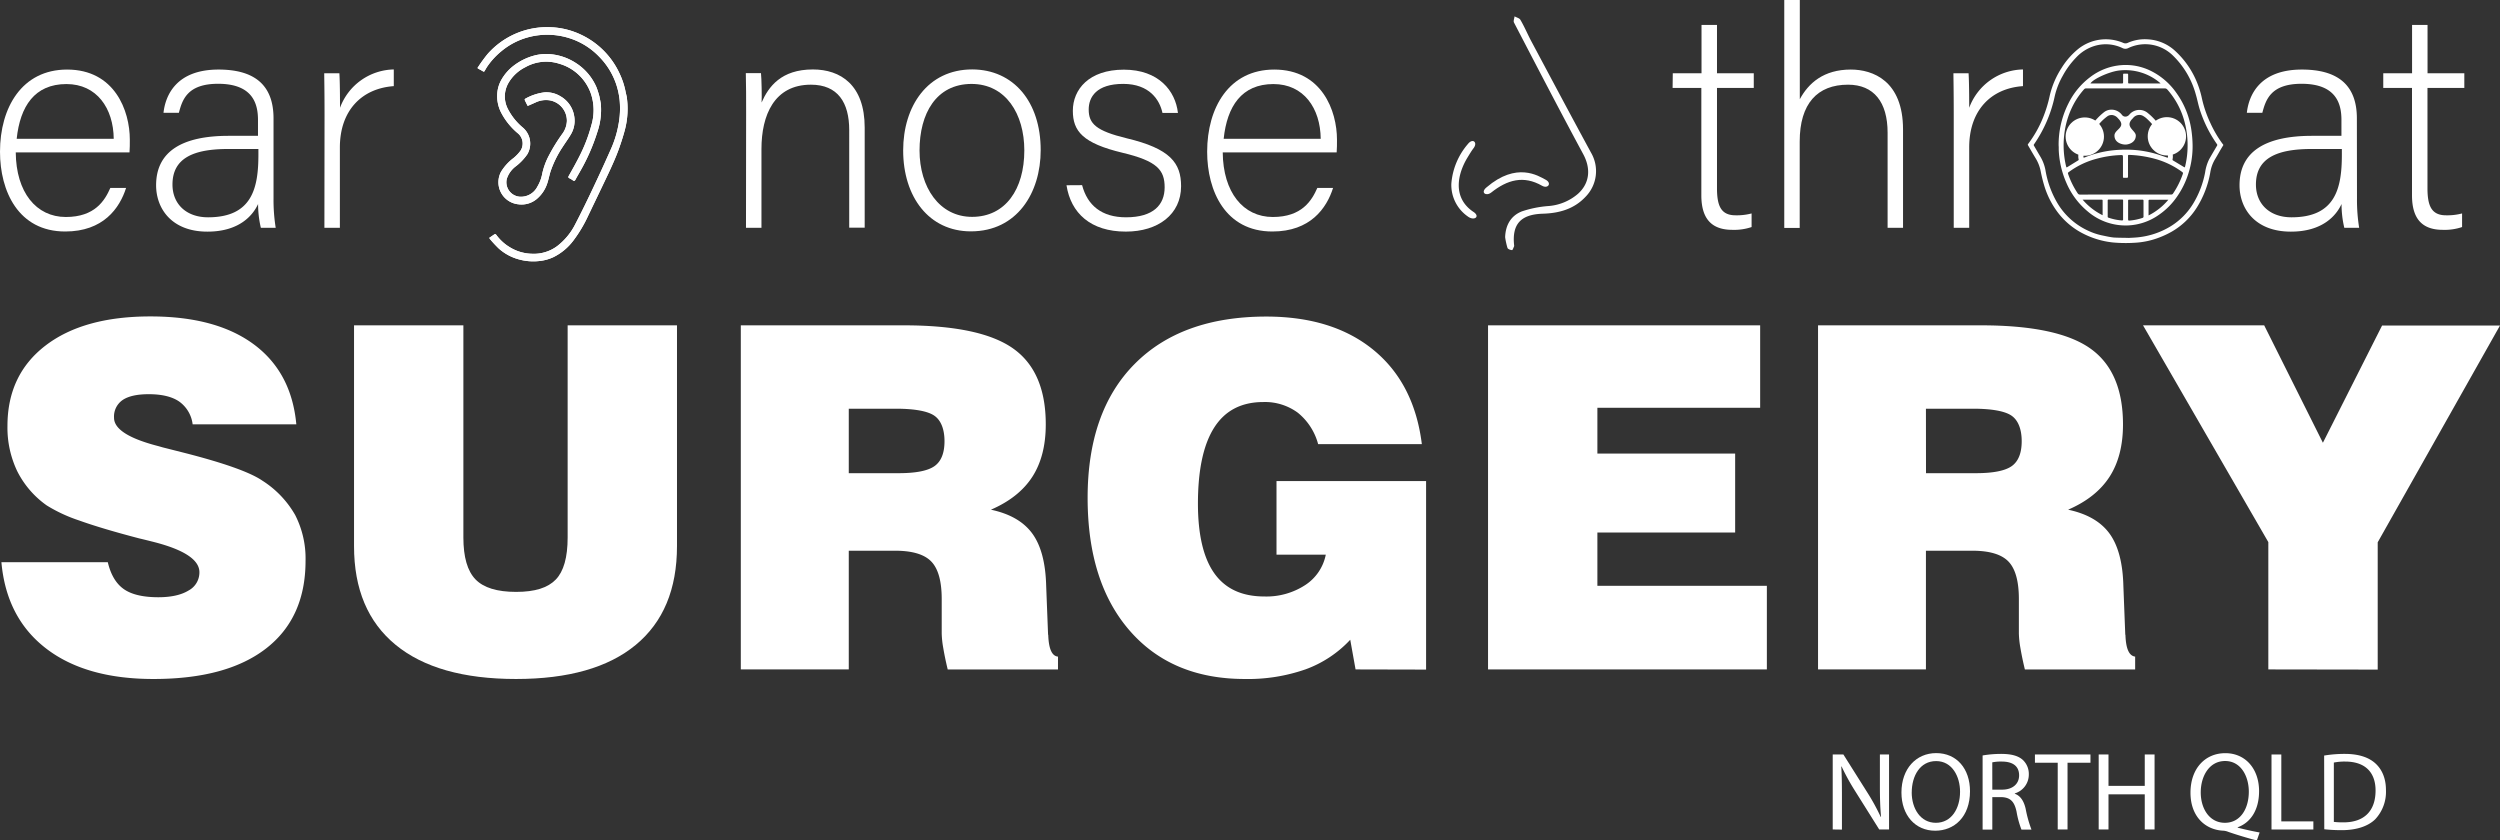 <svg xmlns="http://www.w3.org/2000/svg" viewBox="0 0 723.87 243.36">
  <rect x="0" y="0" width="723.87" height="243.36" fill="#333333" stroke="none"/>
  <defs>
    <style>
      .a {
        fill: #fff;
      }
    </style>
  </defs>
  <g>
    <path class="a" d="M23.15,57.66c.09,11.55,5.91,18.71,14.5,18.71,8.41,0,11.28-4.75,12.89-8.42H55.1c-1.88,5.91-6.62,12.62-17.63,12.62-13.6,0-18.88-11.72-18.88-23.09,0-12.79,6.35-23.8,19.42-23.8,13.78,0,18.17,11.9,18.17,20.31,0,1.26,0,2.51-.09,3.67Zm28.37-3.93c-.09-8.86-4.92-15.85-13.69-15.85-9.22,0-13.42,6.45-14.41,15.85Z" transform="translate(-18.59 -13.54)"/>
    <path class="a" d="M97.79,71a50.8,50.8,0,0,0,.63,8.5h-4.3a30,30,0,0,1-.8-6.89c-1.52,3.31-5.46,8-14.68,8-10.38,0-14.85-6.71-14.85-13.42,0-9.85,7.6-14.32,21-14.32h8.5V48.27c0-4.48-1.34-10.47-11.55-10.47-9,0-10.38,4.74-11.36,8.41H65.93c.54-4.92,3.58-12.53,15.93-12.53,10.21,0,15.93,4.29,15.93,14.14ZM93.41,56.68H84.64c-9.94,0-16.11,2.59-16.11,10.29,0,5.64,4,9.49,10.29,9.49,12.8,0,14.59-8.51,14.59-18.17Z" transform="translate(-18.59 -13.54)"/>
    <path class="a" d="M112.56,46.92c0-7.51-.09-10.74-.09-12.17h4.39c.09,1.43.18,4.3.18,10a16.94,16.94,0,0,1,15.57-11.1v4.83C123.3,39.14,117,45.58,117,56.23V79.5h-4.48Z" transform="translate(-18.59 -13.54)"/>
    <path class="a" d="M234.63,46c0-3.94,0-7.7-.09-11.28h4.39c.18,1.43.27,7.25.18,8.5,2-4.56,5.64-9.57,14.85-9.57,8,0,15,4.47,15,16.82v29h-4.48V51.22c0-8-3.31-13.16-11.09-13.16-10.65,0-14.32,8.86-14.32,18.62V79.5h-4.48Z" transform="translate(-18.59 -13.54)"/>
    <path class="a" d="M319.92,57c0,12.44-6.89,23.53-20.22,23.53-12.09,0-19.6-9.93-19.6-23.44,0-12.8,7.07-23.45,20-23.45C312.05,33.68,319.92,43,319.92,57Zm-35.08.09c0,10.65,5.73,19.24,15.21,19.24,9.67,0,15.13-8,15.13-19.24,0-10.56-5.37-19.25-15.31-19.25C289.67,37.88,284.84,46.39,284.84,57.13Z" transform="translate(-18.59 -13.54)"/>
    <path class="a" d="M331.91,67.15c1.53,5.82,5.64,9.31,12.71,9.31,8,0,11.19-3.67,11.19-8.68s-2.15-7.61-12.17-10c-11.55-2.77-14.41-6.26-14.41-12.17,0-6.17,4.65-11.9,14.77-11.9s14.94,6.17,15.66,12.53h-4.48c-.8-3.76-3.76-8.41-11.36-8.41-7.79,0-10,3.84-10,7.42,0,4.12,2.15,6.18,11,8.33,12.62,3,15.75,7.16,15.75,13.87,0,8.14-6.62,13.15-16,13.15-10.2,0-15.93-5.37-17.18-13.42Z" transform="translate(-18.59 -13.54)"/>
    <path class="a" d="M372.63,57.66c.09,11.55,5.91,18.71,14.5,18.71,8.42,0,11.28-4.75,12.89-8.42h4.56C402.7,73.86,398,80.57,387,80.57c-13.6,0-18.88-11.72-18.88-23.09,0-12.79,6.35-23.8,19.42-23.8,13.78,0,18.17,11.9,18.17,20.31,0,1.26,0,2.51-.09,3.67ZM401,53.73c-.09-8.86-4.92-15.85-13.69-15.85-9.22,0-13.42,6.45-14.41,15.85Z" transform="translate(-18.59 -13.54)"/>
    <path class="a" d="M502.94,34.75h8.32v-14h4.48v14h10.65V39H515.74V68c0,5,1.07,7.88,5.37,7.88a16.8,16.8,0,0,0,4.65-.54v3.94a15.63,15.63,0,0,1-5.55.81c-5.72,0-9-2.87-9-10V39h-8.32Z" transform="translate(-18.59 -13.54)"/>
    <path class="a" d="M539.72,13.54V42.27c2.51-4.65,6.89-8.59,14.77-8.59,6.35,0,15.12,3.22,15.12,17.36V79.5h-4.47V51.94c0-8.86-4-13.88-11.45-13.88-8.87,0-14,5.46-14,16.47v25h-4.47v-66Z" transform="translate(-18.59 -13.54)"/>
    <path class="a" d="M584.29,46.92c0-7.51-.09-10.74-.09-12.17h4.39c.09,1.43.18,4.3.18,10a16.94,16.94,0,0,1,15.57-11.1v4.83c-9.31.63-15.57,7.07-15.57,17.72V79.5h-4.48Z" transform="translate(-18.59 -13.54)"/>
  </g>
  <g>
    <path class="a" d="M19,176.32H49.8q1.28,5.42,4.62,7.78t10,2.37q5.55,0,8.73-1.93a5.93,5.93,0,0,0,3.18-5.31q0-5.4-13.32-8.79c-1.79-.45-3.15-.79-4.08-1Q48,166.58,41.53,164.25a44.07,44.07,0,0,1-9.4-4.36A26.92,26.92,0,0,1,23.59,150a29.26,29.26,0,0,1-2.84-13.12q0-14.82,11-23.27t30.4-8.45q19,0,29.92,8.08t12.32,23.17H74.37a9.5,9.5,0,0,0-3.85-6.57q-3.1-2.16-8.87-2.16c-3.39,0-5.91.57-7.56,1.69a5.79,5.79,0,0,0-2.48,5.14q0,4.93,13,8.25,1.13.34,1.74.48L72,144.67q17.2,4.4,22.49,8a28.55,28.55,0,0,1,9.57,10,27.62,27.62,0,0,1,3,13.26q0,16.5-11.41,25.36T63,210.14q-19.62,0-31.1-8.86T19,176.32Z" transform="translate(-18.59 -13.54)"/>
    <path class="a" d="M121.1,107.74h31.66v61.41c0,5.69,1.17,9.73,3.51,12.15s6.26,3.62,11.75,3.62,9.18-1.19,11.48-3.56,3.45-6.43,3.45-12.21V107.74h31.66v63.92q0,18.74-11.94,28.61T168,210.14q-22.83,0-34.87-9.9T121.1,171.66Z" transform="translate(-18.59 -13.54)"/>
    <path class="a" d="M233.09,207.37V107.74h47.2q22.15,0,31.63,6.69t9.47,22q0,9.12-3.88,15.15t-12,9.54q8.24,1.75,12,6.93t4,15.18l.54,13.87a1.28,1.28,0,0,0,.06.34q.21,6,2.82,6.22v3.72H293c-.58-2.39-1-4.47-1.3-6.26a27.72,27.72,0,0,1-.44-4.16V187q0-7.71-3-10.85T277.81,173H264.35v34.36Zm31.26-56.82h14.4q7.56,0,10.44-2.06c1.92-1.37,2.88-3.78,2.88-7.2s-1-6-2.88-7.34-5.67-2.07-11.25-2.07H264.35Z" transform="translate(-18.59 -13.54)"/>
    <path class="a" d="M411.09,207.37l-1.54-8.59a33.12,33.12,0,0,1-12.92,8.56,50.51,50.51,0,0,1-17.6,2.8q-21.16,0-33.34-14t-12.18-38.45q0-25,13.58-38.73t38.1-13.76q19.28,0,31.09,9.67t14,27.26H400.25a17.45,17.45,0,0,0-5.86-9.07,16,16,0,0,0-10-3.11q-9.51,0-14.22,7.38t-4.72,22q0,13.53,4.75,20.22t14.46,6.7a20.56,20.56,0,0,0,11.81-3.28,13.64,13.64,0,0,0,6-8.83H388.2v-21.3h43.31v54.58Z" transform="translate(-18.59 -13.54)"/>
    <path class="a" d="M449.45,207.37V107.74h78.79v23.87H481.11v13.26H521v22.86H481.11v15.43h49.07v24.21Z" transform="translate(-18.59 -13.54)"/>
    <path class="a" d="M545,207.37V107.74h47.19q22.16,0,31.63,6.69t9.48,22q0,9.12-3.89,15.15t-12,9.54q8.24,1.75,12,6.93t4,15.18l.54,13.87a1.28,1.28,0,0,0,.06.34c.14,4,1.07,6,2.81,6.22v3.72H604.89c-.58-2.39-1-4.47-1.3-6.26a27.72,27.72,0,0,1-.44-4.16V187q0-7.71-3-10.85T589.7,173H576.24v34.36Zm31.26-56.82h14.39q7.57,0,10.45-2.06c1.91-1.37,2.87-3.78,2.87-7.2s-1-6-2.87-7.34-5.67-2.07-11.25-2.07H576.24Z" transform="translate(-18.59 -13.54)"/>
    <path class="a" d="M675.38,207.37V170.51L639.1,107.74h35.08l17,34,17.14-33.95h34.14l-35.41,62.77v36.86Z" transform="translate(-18.59 -13.54)"/>
  </g>
  <g>
    <path class="a" d="M662.34,55.59c-.4.65-.8,1.3-1.19,2s-.88,1.53-1.33,2.28a10.88,10.88,0,0,0-1.26,3.67,28.22,28.22,0,0,1-3.89,10.1,20.88,20.88,0,0,1-7.2,6.94,25.34,25.34,0,0,1-3.69,1.74,23.12,23.12,0,0,1-7.25,1.52,41.56,41.56,0,0,1-6-.08A24.48,24.48,0,0,1,622,81.3a21.3,21.3,0,0,1-7.94-6.74,24.62,24.62,0,0,1-3.6-7.39c-.4-1.34-.73-2.71-1-4.09a11.38,11.38,0,0,0-1.45-3.7c-.74-1.22-1.45-2.46-2.17-3.7-.09-.15-.16-.28,0-.47a33.36,33.36,0,0,0,4.26-7.51,37.79,37.79,0,0,0,2-6.51,25.39,25.39,0,0,1,3.43-8,22.09,22.09,0,0,1,4.91-5.56,12.8,12.8,0,0,1,12.87-1.7,1.56,1.56,0,0,0,1.41,0,12.19,12.19,0,0,1,5.75-1,12.64,12.64,0,0,1,7.72,3.16,25.19,25.19,0,0,1,6.68,9.67,27.34,27.34,0,0,1,1.3,4.36,33.54,33.54,0,0,0,2.41,7,34.23,34.23,0,0,0,3.5,6c.07.09.15.17.23.26ZM635,82.43c.94-.06,1.76-.08,2.57-.17a22.58,22.58,0,0,0,9.55-3.21,19.81,19.81,0,0,0,6.53-6.6,27.1,27.1,0,0,0,3.44-9.06,12.37,12.37,0,0,1,1.19-3.8c.73-1.29,1.48-2.56,2.23-3.83a.38.38,0,0,0,0-.48,36.94,36.94,0,0,1-5-10.1c-.45-1.44-.73-3-1.16-4.4a24.77,24.77,0,0,0-6.54-11.1,11.41,11.41,0,0,0-12.94-2.24,1.85,1.85,0,0,1-1.77,0,11.14,11.14,0,0,0-7.93-.63,12.07,12.07,0,0,0-5.46,3.41,23.67,23.67,0,0,0-3.87,5.29,21.6,21.6,0,0,0-2.3,5.87,38.43,38.43,0,0,1-6,13.94.35.35,0,0,0,0,.44c.59,1,1.15,2,1.75,3a11.93,11.93,0,0,1,1.57,4.12,27.76,27.76,0,0,0,3.39,9.37,20.08,20.08,0,0,0,8.93,8.08,18.15,18.15,0,0,0,3.92,1.34c1.19.24,2.38.53,3.59.65C632.18,82.4,633.67,82.38,635,82.43Z" transform="translate(-18.59 -13.54)"/>
    <path class="a" d="M614.66,55.57a26.4,26.4,0,0,1,2.83-12.06,21.37,21.37,0,0,1,6.28-7.62,17,17,0,0,1,9.08-3.49,16.37,16.37,0,0,1,8.38,1.6,19.67,19.67,0,0,1,7.55,6.47A24.39,24.39,0,0,1,653.07,51a33.87,33.87,0,0,1,.38,4.51,25.81,25.81,0,0,1-1.25,8.36,24.37,24.37,0,0,1-3.18,6.5,20.33,20.33,0,0,1-5.42,5.44,16.7,16.7,0,0,1-8.82,3,16.87,16.87,0,0,1-11.64-4,22,22,0,0,1-6.25-8.37,26.31,26.31,0,0,1-2.2-9.56c0-.23,0-.45,0-.68S614.66,55.78,614.66,55.57ZM651.17,62a.35.35,0,0,0,.06-.09,1.37,1.37,0,0,0,.07-.24,25.26,25.26,0,0,0,.7-5.55,26,26,0,0,0-.92-7.45,22.87,22.87,0,0,0-4.93-9.19,1,1,0,0,0-.78-.35H622.69a.83.83,0,0,0-.68.29,22.24,22.24,0,0,0-2.91,4.12,24.66,24.66,0,0,0-2.84,9.25,26.41,26.41,0,0,0,.54,8.82,3,3,0,0,0,.13.39l.12,0,3.24-2a.27.27,0,0,0,.16-.35,3.73,3.73,0,0,1,.09-2,28.82,28.82,0,0,1,2.93-6.65,18,18,0,0,1,4.37-5,3.42,3.42,0,0,1,1.89-.7A3.78,3.78,0,0,1,633,46.81a1.24,1.24,0,0,0,1.4.43,1.67,1.67,0,0,0,.7-.47,3.77,3.77,0,0,1,5.41-.48,18,18,0,0,1,3.79,4.23,28.56,28.56,0,0,1,3.23,7.09,3.74,3.74,0,0,1,.13,2,.34.34,0,0,0,.21.44l3.1,1.87ZM634,69.86h13.22a.58.58,0,0,0,.55-.25,24.13,24.13,0,0,0,2.85-5.7.43.43,0,0,0-.18-.57,23.83,23.83,0,0,0-8-3.84,32.75,32.75,0,0,0-7.37-1.11c-.26,0-.32.08-.32.32,0,1,0,1.9,0,2.86s0,2.07,0,3.1c0,.25-.08.36-.34.35s-.46,0-.68,0c-.44,0-.44,0-.44-.42V59.29c0-.88,0-.88-.86-.84a30.15,30.15,0,0,0-6.55,1,23.63,23.63,0,0,0-8.21,3.86c-.38.28-.37.28-.22.73a24.21,24.21,0,0,0,2.72,5.46.74.74,0,0,0,.7.38Zm-4.06-23a1.86,1.86,0,0,0-1.17.36,13.9,13.9,0,0,0-2.67,2.58A24.3,24.3,0,0,0,622,58a3.94,3.94,0,0,0-.15.82c0,.41,0,.43.42.28a30.35,30.35,0,0,1,7.8-2,36.17,36.17,0,0,1,5.51-.2,31,31,0,0,1,6.58,1c1.29.35,2.54.81,3.81,1.23.31.1.38.08.35-.25a3.25,3.25,0,0,0-.15-.88c-.43-1.2-.83-2.41-1.34-3.57A18.66,18.66,0,0,0,640.3,48a5.72,5.72,0,0,0-1.39-1,2.28,2.28,0,0,0-2.74.78c-2.61,2.44.85,3.52.84,5,0,2-2,2.61-3,2.62s-3.2-.54-3.18-2.62c0-1.85,3.67-2.34,1-5A2.55,2.55,0,0,0,630,46.83Zm14.19-9.14,0-.09a15.52,15.52,0,0,0-12-3.67c-2.81.33-7.55,2.48-8.25,3.75H633c.27,0,.33-.11.33-.35,0-.73,0-1.47,0-2.2,0-.21.07-.31.29-.3h.87c.23,0,.3.09.3.31,0,.71,0,1.41,0,2.11,0,.42,0,.42.43.42h9ZM633.33,74.35V71.62c0-.23-.07-.31-.3-.31h-3.84c-.23,0-.32.07-.32.3,0,1.54,0,3.08,0,4.62a.29.29,0,0,0,.24.34,15.49,15.49,0,0,0,3.87.8c.26,0,.35-.06.35-.32C633.32,76.15,633.33,75.25,633.33,74.35Zm1.45,0c0,.9,0,1.8,0,2.7,0,.28.08.38.37.36a16,16,0,0,0,3.81-.78.38.38,0,0,0,.28-.42q0-2.27,0-4.53c0-.25-.09-.33-.34-.33h-3.78c-.26,0-.34.08-.34.34C634.79,72.53,634.78,73.42,634.78,74.31Zm-7.38,1.55a1.29,1.29,0,0,0,0-.19c0-1.36,0-2.71,0-4.06,0-.24-.09-.3-.31-.3h-5.24a1.48,1.48,0,0,0-.24,0A18.28,18.28,0,0,0,627.4,75.86Zm19.06-4.52-.14,0H641c-.28,0-.3.14-.3.35,0,1.31,0,2.61,0,3.91,0,.08,0,.16,0,.28A17.91,17.91,0,0,0,646.46,71.34Z" transform="translate(-18.59 -13.54)"/>
    <circle class="a" cx="603.65" cy="39.55" r="5.55"/>
    <circle class="a" cx="627.42" cy="39.47" r="5.55"/>
  </g>
  <g>
    <path class="a" d="M454.4,82.23a21.1,21.1,0,0,0,.68,3.1c.13.35.86.61,1.32.63.19,0,.42-.73.61-1.14,0,0,0-.12,0-.18-.68-6.18,1.89-9,8.22-9.22,4.75-.13,9.1-1.31,12.47-4.92a10.59,10.59,0,0,0,1.59-12.72c-5.89-10.84-11.67-21.73-17.48-32.61-1-1.94-1.88-4-3-5.9-.27-.48-1.1-.65-1.68-1-.07.61-.4,1.35-.17,1.8C463.6,32.82,470.2,45.55,477,58.16c2.2,4.06,2,8.3-1.48,11.47a14.8,14.8,0,0,1-8.74,3.58,31.58,31.58,0,0,0-7.52,1.53C456.07,76,454.52,78.69,454.4,82.23Z" transform="translate(-18.59 -13.54)"/>
    <path class="a" d="M438.82,66.78a11.12,11.12,0,0,0,4.76,9.43c1.86,1.42,3.81,0,1.49-1.42-5.9-4.08-4.52-10.8-1.55-15.67.56-.91,1.1-1.84,1.74-2.68,1.26-1.64-.2-3-1.61-1.24A19.93,19.93,0,0,0,438.82,66.78Z" transform="translate(-18.59 -13.54)"/>
    <path class="a" d="M449,67.8c-1.86,1.54-.08,2.65,1.38,1.48,4.62-3.66,9.32-5.06,14.76-1.93,1.68.91,2.85-.77,1-1.77C464,64.45,457.74,60.32,449,67.8Z" transform="translate(-18.59 -13.54)"/>
  </g>
  <g>
    <g>
      <path class="a" d="M171.38,44.21c-.3-.59-.6-1.16-.87-1.75a.37.37,0,0,1,.17-.33,15,15,0,0,1,5.57-1.85,7.78,7.78,0,0,1,4.61,1.14,8.07,8.07,0,0,1,4,5.81,7.73,7.73,0,0,1-1,5.26c-.73,1.24-1.59,2.4-2.37,3.62a30.58,30.58,0,0,0-3.45,6.94c-.39,1.19-.6,2.43-1,3.6a9.89,9.89,0,0,1-3,4.48,6.86,6.86,0,0,1-5.38,1.56,6.42,6.42,0,0,1-5-9.4,14.27,14.27,0,0,1,3.64-4,11.56,11.56,0,0,0,2-2.11,3.82,3.82,0,0,0-.84-5.1,19.53,19.53,0,0,1-4.68-5.78,10.37,10.37,0,0,1-1.18-6,9.33,9.33,0,0,1,1.1-3.54,13.62,13.62,0,0,1,3.83-4.35,17,17,0,0,1,5.71-2.77,13.53,13.53,0,0,1,5.11-.37,16.14,16.14,0,0,1,7.09,2.59,15.66,15.66,0,0,1,5.88,7,26.52,26.52,0,0,1,.84,2.66c0,.11.33,1.52.4,2.13a19.85,19.85,0,0,1-1,8.09A56.88,56.88,0,0,1,186.65,63c-.48.87-1,1.72-1.45,2.58-.18.33-.38.45-.73.18a5.46,5.46,0,0,0-1-.6c-.33-.17-.4-.31-.2-.68,1-1.77,2-3.54,2.92-5.35a45.53,45.53,0,0,0,3.63-9.34,15.06,15.06,0,0,0-.11-9.06A13.69,13.69,0,0,0,180.54,32a12.27,12.27,0,0,0-9.85,1,11.67,11.67,0,0,0-4.89,4.58,7.84,7.84,0,0,0-.18,7.46,17.38,17.38,0,0,0,4.47,5.54,6.1,6.1,0,0,1,1.18,7.63A15.54,15.54,0,0,1,168,61.65a7.35,7.35,0,0,0-2.68,3.72,4.2,4.2,0,0,0,3.9,5.14,5.36,5.36,0,0,0,5-3,11.13,11.13,0,0,0,1.38-3.72,20.6,20.6,0,0,1,2-5.36,50.93,50.93,0,0,1,3.75-6.06,6.74,6.74,0,0,0,1.38-3.78,6,6,0,0,0-5-6,7,7,0,0,0-4,.58C173,43.5,172.2,43.85,171.38,44.21Z" transform="translate(-18.59 -13.54)"/>
      <path class="a" d="M200.06,41.58a24.06,24.06,0,0,1-.53,9.52c-.48,1.82-1.06,3.61-1.69,5.39-.55,1.55-1.18,3.06-1.85,4.56-.78,1.78-1.63,3.54-2.47,5.3q-2.31,4.84-4.64,9.68a38.83,38.83,0,0,1-4.28,7.17A16.13,16.13,0,0,1,178.82,88a12.72,12.72,0,0,1-4,1.11,15.41,15.41,0,0,1-6-.47,14.31,14.31,0,0,1-5.83-3.16,35.51,35.51,0,0,1-2.44-2.61,3.89,3.89,0,0,1-.3-.45l1.16-.8c.62-.41.63-.41,1.07.18a13.25,13.25,0,0,0,3.72,3.32,12.78,12.78,0,0,0,6.45,1.9,11.32,11.32,0,0,0,7.29-2.23,18.55,18.55,0,0,0,5.26-6.42c1.86-3.56,3.6-7.18,5.32-10.82s3.38-7.25,5-10.93A30.84,30.84,0,0,0,198,47.34a25.46,25.46,0,0,0,0-4.86,22.28,22.28,0,0,0-.9-4.26A20.8,20.8,0,0,0,192.12,30a20.54,20.54,0,0,0-6.78-4.71,21.19,21.19,0,0,0-14.11-.88,20.46,20.46,0,0,0-7.52,4,21.27,21.27,0,0,0-3.76,4c-.38.52-.7,1.07-1,1.62-.15.26-.28.32-.54.15s-.82-.48-1.24-.7-.31-.31-.14-.54a45.6,45.6,0,0,1,2.72-3.73A23,23,0,0,1,178,21.42a22.54,22.54,0,0,1,9,2.25,23.09,23.09,0,0,1,11,11.19,22.11,22.11,0,0,1,1.74,5.32" transform="translate(-18.59 -13.54)"/>
    </g>
    <g>
      <path class="a" d="M171.38,44.21c-.3-.59-.6-1.16-.87-1.75a.37.37,0,0,1,.17-.33,15,15,0,0,1,5.57-1.85,7.78,7.78,0,0,1,4.61,1.14,8.07,8.07,0,0,1,4,5.81,7.73,7.73,0,0,1-1,5.26c-.73,1.24-1.59,2.4-2.37,3.62a30.58,30.58,0,0,0-3.45,6.94c-.39,1.19-.6,2.43-1,3.6a9.89,9.89,0,0,1-3,4.48,6.86,6.86,0,0,1-5.38,1.56,6.42,6.42,0,0,1-5-9.4,14.27,14.27,0,0,1,3.64-4,11.56,11.56,0,0,0,2-2.11,3.82,3.82,0,0,0-.84-5.1,19.53,19.53,0,0,1-4.68-5.78,10.37,10.37,0,0,1-1.18-6,9.33,9.33,0,0,1,1.1-3.54,13.62,13.62,0,0,1,3.83-4.35,17,17,0,0,1,5.71-2.77,13.53,13.53,0,0,1,5.11-.37,16.14,16.14,0,0,1,7.09,2.59,15.66,15.66,0,0,1,5.88,7,26.52,26.52,0,0,1,.84,2.66c0,.11.33,1.52.4,2.13a19.85,19.85,0,0,1-1,8.09A56.88,56.88,0,0,1,186.65,63c-.48.87-1,1.72-1.45,2.58-.18.33-.38.45-.73.18a5.46,5.46,0,0,0-1-.6c-.33-.17-.4-.31-.2-.68,1-1.77,2-3.54,2.92-5.35a45.53,45.53,0,0,0,3.63-9.34,15.06,15.06,0,0,0-.11-9.06A13.69,13.69,0,0,0,180.54,32a12.27,12.27,0,0,0-9.85,1,11.67,11.67,0,0,0-4.89,4.58,7.84,7.84,0,0,0-.18,7.46,17.38,17.38,0,0,0,4.47,5.54,6.1,6.1,0,0,1,1.18,7.63A15.54,15.54,0,0,1,168,61.65a7.35,7.35,0,0,0-2.68,3.72,4.2,4.2,0,0,0,3.9,5.14,5.36,5.36,0,0,0,5-3,11.13,11.13,0,0,0,1.38-3.72,20.6,20.6,0,0,1,2-5.36,50.93,50.93,0,0,1,3.75-6.06,6.74,6.74,0,0,0,1.38-3.78,6,6,0,0,0-5-6,7,7,0,0,0-4,.58C173,43.5,172.2,43.85,171.38,44.21Z" transform="translate(-18.59 -13.54)"/>
      <path class="a" d="M200.06,41.58a24.06,24.06,0,0,1-.53,9.52c-.48,1.82-1.06,3.61-1.69,5.39-.55,1.55-1.18,3.06-1.85,4.56-.78,1.78-1.63,3.54-2.47,5.3q-2.31,4.84-4.64,9.68a38.83,38.83,0,0,1-4.28,7.17A16.13,16.13,0,0,1,178.82,88a12.72,12.72,0,0,1-4,1.11,15.41,15.41,0,0,1-6-.47,14.31,14.31,0,0,1-5.83-3.16,35.51,35.51,0,0,1-2.44-2.61,3.89,3.89,0,0,1-.3-.45l1.16-.8c.62-.41.63-.41,1.07.18a13.25,13.25,0,0,0,3.72,3.32,12.78,12.78,0,0,0,6.45,1.9,11.32,11.32,0,0,0,7.29-2.23,18.55,18.55,0,0,0,5.26-6.42c1.86-3.56,3.6-7.18,5.32-10.82s3.38-7.25,5-10.93A30.84,30.84,0,0,0,198,47.34a25.46,25.46,0,0,0,0-4.86,22.28,22.28,0,0,0-.9-4.26A20.8,20.8,0,0,0,192.12,30a20.54,20.54,0,0,0-6.78-4.71,21.19,21.19,0,0,0-14.11-.88,20.46,20.46,0,0,0-7.52,4,21.27,21.27,0,0,0-3.76,4c-.38.52-.7,1.07-1,1.62-.15.26-.28.32-.54.15s-.82-.48-1.24-.7-.31-.31-.14-.54a45.6,45.6,0,0,1,2.72-3.73A23,23,0,0,1,178,21.42a22.54,22.54,0,0,1,9,2.25,23.09,23.09,0,0,1,11,11.19,22.11,22.11,0,0,1,1.74,5.32" transform="translate(-18.59 -13.54)"/>
    </g>
  </g>
  <g>
    <path class="a" d="M701.05,71a50.8,50.8,0,0,0,.63,8.5h-4.3a29.4,29.4,0,0,1-.8-6.89c-1.52,3.31-5.46,8-14.68,8-10.38,0-14.86-6.71-14.86-13.42,0-9.85,7.61-14.32,21-14.32h8.51V48.27c0-4.48-1.35-10.47-11.55-10.47-9,0-10.38,4.74-11.36,8.41h-4.48c.54-4.92,3.58-12.53,15.93-12.53,10.2,0,15.93,4.29,15.93,14.14Zm-4.38-14.32H687.9c-9.94,0-16.11,2.59-16.11,10.29,0,5.64,4,9.49,10.29,9.49,12.8,0,14.59-8.51,14.59-18.17Z" transform="translate(-18.59 -13.54)"/>
    <path class="a" d="M708.66,34.75H717v-14h4.48v14h10.65V39H721.46V68c0,5,1.07,7.88,5.37,7.88a16.8,16.8,0,0,0,4.65-.54v3.94a15.63,15.63,0,0,1-5.55.81c-5.72,0-8.95-2.87-8.95-10V39h-8.32Z" transform="translate(-18.59 -13.54)"/>
  </g>
  <g>
    <path class="a" d="M549.25,253.71V232h3.09l6.93,11a60.8,60.8,0,0,1,3.87,7.06l.1,0c-.26-2.9-.33-5.55-.33-8.93V232h2.65v21.72h-2.84l-6.9-11a65.45,65.45,0,0,1-4-7.25l-.09,0c.16,2.74.19,5.35.19,9v9.28Z" transform="translate(-18.59 -13.54)"/>
    <path class="a" d="M589,242.63c0,7.44-4.54,11.44-10.08,11.44-5.77,0-9.77-4.48-9.77-11.06,0-6.89,4.26-11.41,10.06-11.41C585.18,231.6,589,236.15,589,242.63Zm-16.88.32c0,4.67,2.51,8.83,7,8.83s7-4.09,7-9c0-4.36-2.26-8.87-6.93-8.87S572.13,238.21,572.13,243Z" transform="translate(-18.59 -13.54)"/>
    <path class="a" d="M592.65,232.28a32.41,32.41,0,0,1,5.38-.45c3,0,5,.58,6.29,1.77a5.57,5.57,0,0,1,1.71,4.16,5.7,5.7,0,0,1-4.06,5.51v.1c1.64.58,2.64,2.12,3.15,4.38a34.65,34.65,0,0,0,1.68,6h-2.9a26.59,26.59,0,0,1-1.42-5.19c-.64-3-1.84-4.12-4.38-4.22h-2.64v9.41h-2.81Zm2.81,9.9h2.86c3,0,4.9-1.65,4.9-4.13,0-2.8-2-4-5-4a12.07,12.07,0,0,0-2.77.23Z" transform="translate(-18.59 -13.54)"/>
    <path class="a" d="M614.4,234.38h-6.6V232h16.08v2.39h-6.64v19.33H614.4Z" transform="translate(-18.59 -13.54)"/>
    <path class="a" d="M629.1,232v9.09h10.5V232h2.84v21.72H639.6V243.53H629.1v10.18h-2.84V232Z" transform="translate(-18.59 -13.54)"/>
    <path class="a" d="M672.05,256.9c-2.93-.77-5.8-1.64-8.31-2.51a4.49,4.49,0,0,0-1.33-.32c-5.18-.2-9.57-4-9.57-11s4.23-11.45,10.09-11.45,9.77,4.58,9.77,11c0,5.61-2.58,9.16-6.19,10.45v.12c2.16.55,4.51,1.07,6.35,1.39Zm-2.32-14.14c0-4.39-2.26-8.87-6.86-8.87s-7.06,4.39-7.06,9.09,2.51,8.8,7,8.8S669.73,247.69,669.73,242.76Z" transform="translate(-18.59 -13.54)"/>
    <path class="a" d="M676.3,232h2.84v19.37h9.28v2.35H676.3Z" transform="translate(-18.59 -13.54)"/>
    <path class="a" d="M691.54,232.31a36,36,0,0,1,6-.48c4,0,6.9,1,8.8,2.71s3.1,4.28,3.1,7.8a11.62,11.62,0,0,1-3.13,8.44c-2.06,2-5.41,3.13-9.64,3.13a45,45,0,0,1-5.09-.26Zm2.81,19.21a22.6,22.6,0,0,0,2.83.13c6,0,9.25-3.35,9.25-9.22,0-5.12-2.87-8.38-8.8-8.38a15.92,15.92,0,0,0-3.28.29Z" transform="translate(-18.59 -13.54)"/>
  </g>
</svg>
